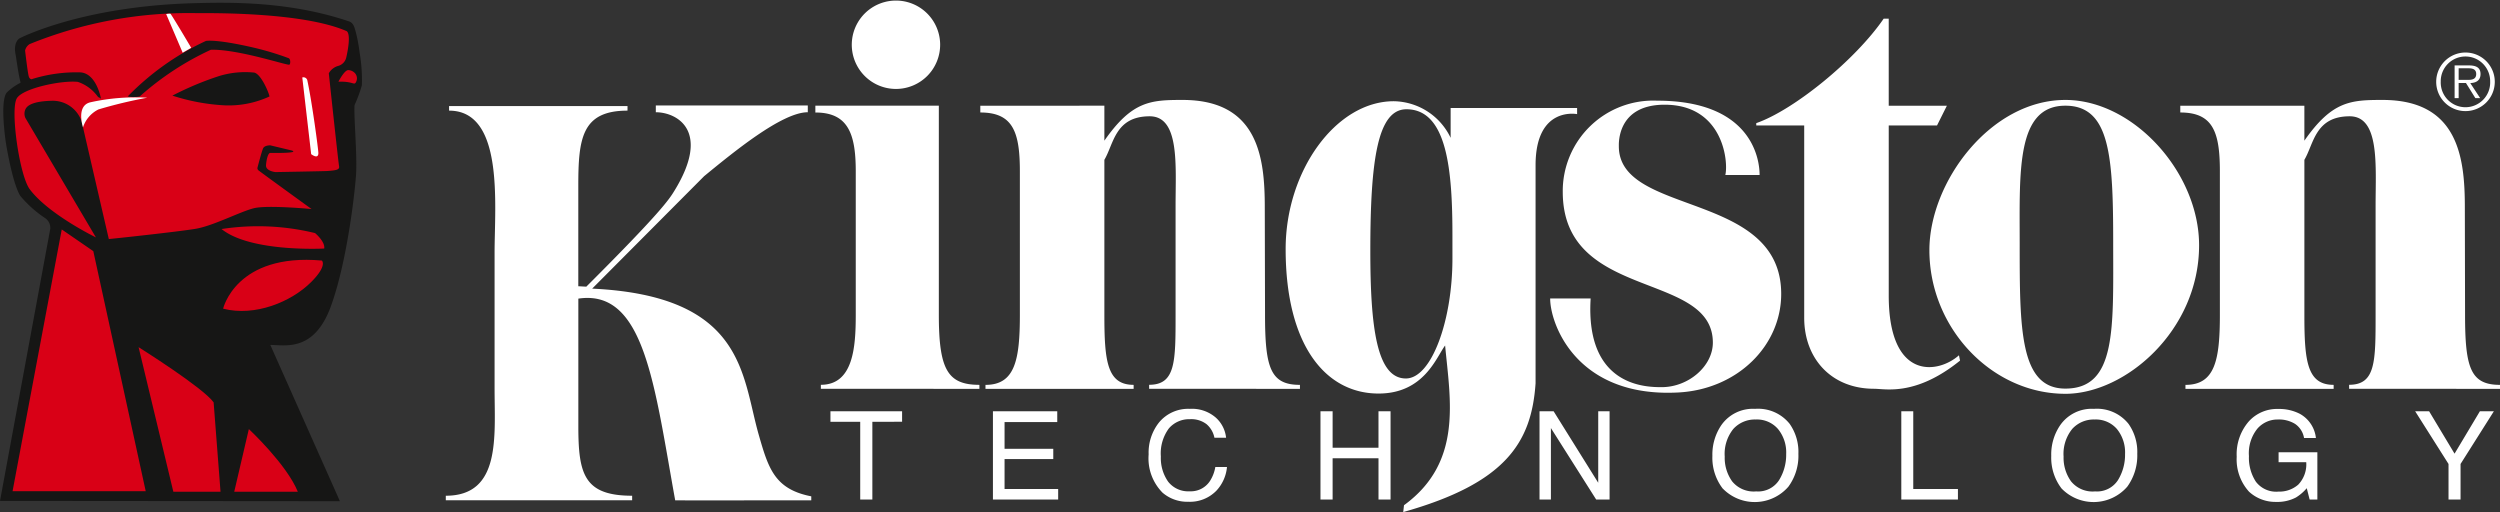 <svg xmlns="http://www.w3.org/2000/svg" width="275.163" height="56.362" viewBox="0 0 275.163 56.362"><rect x="0" y="0" width="275.163" height="56.362" fill="#333333" stroke="none"/><g transform="translate(-12278.834 2253.181)"><path d="M105.464,55.608c6.48-4.722,5.089-11.556,4.526-17.58-.95,1.246-2.3,5.288-7.328,5.288-5.825,0-10.224-5.31-10.224-15.906,0-8.613,5.537-16.268,11.906-16.268a7.05,7.05,0,0,1,6.254,4.03V11.887h13.92v.674s-4.572-.922-4.572,5.622V42.189c-.445,6.516-3.285,10.993-14.566,14.172ZM101.758,27.6c0,8.425.7,14.057,3.911,14.057,2.829,0,5.126-6.385,5.126-13.178V25.942c0-7.045-.532-13.915-5.063-13.915C102.569,12.027,101.758,17.566,101.758,27.6ZM177.849,53.78a5.579,5.579,0,0,1-1.145-3.606,5.7,5.7,0,0,1,.984-3.374A4.225,4.225,0,0,1,181.4,45a4.44,4.44,0,0,1,3.807,1.649,5.348,5.348,0,0,1,.965,3.3,5.828,5.828,0,0,1-1.1,3.617,4.909,4.909,0,0,1-7.226.207Zm1.169-6.575a4.364,4.364,0,0,0-.956,3.054,4.438,4.438,0,0,0,.823,2.722,3.053,3.053,0,0,0,2.646,1.105,2.744,2.744,0,0,0,2.516-1.243,5.307,5.307,0,0,0,.78-2.87,4.064,4.064,0,0,0-.895-2.754,3.07,3.07,0,0,0-2.45-1.046A3.194,3.194,0,0,0,179.018,47.205ZM140.55,53.78a5.568,5.568,0,0,1-1.143-3.606,5.768,5.768,0,0,1,.98-3.374A4.234,4.234,0,0,1,144.1,45a4.449,4.449,0,0,1,3.812,1.649,5.382,5.382,0,0,1,.962,3.3,5.763,5.763,0,0,1-1.1,3.617,4.906,4.906,0,0,1-7.223.207Zm1.167-6.575a4.381,4.381,0,0,0-.952,3.054,4.453,4.453,0,0,0,.817,2.722,3.055,3.055,0,0,0,2.651,1.105,2.744,2.744,0,0,0,2.516-1.243,5.307,5.307,0,0,0,.78-2.87,4.067,4.067,0,0,0-.9-2.754,3.059,3.059,0,0,0-2.45-1.046A3.2,3.2,0,0,0,141.718,47.205Zm56.757,6.914a5.289,5.289,0,0,1-1.358-3.849,5.521,5.521,0,0,1,1.324-3.879,4.186,4.186,0,0,1,3.254-1.378,4.959,4.959,0,0,1,2.364.531,3.46,3.46,0,0,1,1.777,2.665h-1.307a2.341,2.341,0,0,0-.984-1.55,3.377,3.377,0,0,0-1.883-.486,2.937,2.937,0,0,0-2.272,1.011,4.3,4.3,0,0,0-.926,3.017,4.819,4.819,0,0,0,.765,2.82,2.8,2.8,0,0,0,2.478,1.088,3.173,3.173,0,0,0,2.18-.763,3.22,3.22,0,0,0,.883-2.474h-3.043V49.782h4.268v5.2h-.851l-.316-1.249a5.026,5.026,0,0,1-1.182,1.019,4.424,4.424,0,0,1-2.2.49A4.274,4.274,0,0,1,198.474,54.119Zm-119.6.092a5.361,5.361,0,0,1-1.516-4.19A5.336,5.336,0,0,1,78.5,46.5,4.153,4.153,0,0,1,81.891,45a3.991,3.991,0,0,1,2.865.969,3.461,3.461,0,0,1,1.127,2.212H84.6a2.657,2.657,0,0,0-.868-1.494,2.766,2.766,0,0,0-1.825-.548,2.945,2.945,0,0,0-2.32,1.011,4.63,4.63,0,0,0-.884,3.094,4.514,4.514,0,0,0,.8,2.768,2.8,2.8,0,0,0,2.381,1.063,2.51,2.51,0,0,0,2.214-1.12,4.137,4.137,0,0,0,.6-1.551h1.283a4.409,4.409,0,0,1-1.135,2.572,4.053,4.053,0,0,1-3.123,1.25A4.161,4.161,0,0,1,78.87,54.211Zm-53.625.858c-2.3-12.708-3.381-23.29-10.661-22.2V46.9c0,5.252.606,7.663,5.922,7.663v.5H0v-.5c6.091,0,5.369-6.521,5.369-11.772V27.817c0-5.25,1.082-15.64-5.009-15.64v-.5H20v.5c-5.054,0-5.417,3.079-5.417,8.327v11l.88.048c8.208-8.184,9.134-9.63,9.69-10.542,4.109-6.675.228-8.656-2.038-8.656v-.743H39.843v.743c-2.858,0-8.239,4.444-11.408,7.036L16.111,31.767c16.817.8,16.456,9.564,18.337,16.1,1.059,3.686,1.742,5.975,5.778,6.762v.438s-6.658.007-11.1.007C26.909,55.075,25.245,55.073,25.245,55.068ZM160.2,54.98V45.267h1.316v8.555h4.917V54.98Zm-33.584,0-4.982-7.865V54.98h-1.253V45.267h1.552l4.909,7.868V45.267h1.249V54.98Zm-23.958,0V50.437H97.608V54.98H96.271V45.267h1.337v4.014h5.048V45.267h1.329V54.98Zm-42.438,0V45.267H67.3v1.186H61.5V49.4h5.362v1.13H61.5v3.291h5.9V54.98Zm160.21,0V51.066l-3.671-5.8h1.535l2.8,4.666,2.788-4.666h1.54l-3.668,5.8v3.913Zm-174.817,0V46.422H42.336V45.267h7.885v1.155H46.949v8.557ZM163.292,27.534C163.292,20.045,170,11,178.257,11c7.528,0,14.719,8.024,14.719,15.992,0,9.383-8.1,16.352-14.719,16.352C170.182,43.34,163.292,36.132,163.292,27.534Zm9.938-.847c0,9.463-.022,16.084,5.026,16.084,5.655,0,5.265-6.62,5.265-16.084s-.336-15.054-5.265-15.054C172.843,11.633,173.23,18.841,173.23,26.687Zm-51.678,6.161h4.455c-.6,9.757,6.188,9.764,7.821,9.764,2.958,0,5.63-2.319,5.63-4.9,0-7.934-16.52-4.545-16.52-16.592a9.959,9.959,0,0,1,10.391-10.039c10.1,0,11.275,6.065,11.275,8.177h-3.772c.358-1.511-.263-7.733-6.683-7.733-5.247,0-5.038,4.288-5.038,4.578,0,7.691,17.87,4.9,17.87,16.244,0,5.717-4.817,10.489-11.292,10.849-.4.022-.795.032-1.176.033C124.291,43.231,121.552,35.608,121.552,32.848Zm35.661,9.942c-4.73,0-7.7-3.335-7.7-7.81V13.808h-5.277v-.256c4.122-1.427,10.893-6.929,14.026-11.5h.554v9.585h6.4l-1.085,2.174h-5.314V32.526c0,9.41,5.444,8.625,7.73,6.577l.118.589c-3.421,2.761-6.079,3.174-7.791,3.174C158.143,42.866,157.584,42.791,157.213,42.791Zm52.276,0v-.438c2.914,0,2.914-2.536,2.914-7.7V22.6c0-4.342.475-9.8-2.848-9.8-3.811,0-3.95,3.041-4.99,4.792V34.658c0,5.1.3,7.7,3.22,7.7V42.8h-16.31v-.438c3.245,0,3.789-2.717,3.789-7.7V18.841c0-4.36-.789-6.46-4.358-6.46v-.747h13.658v3.85C207.617,11.1,209.682,11,213.177,11c8.345,0,9.049,6.387,9.049,11.8l.024,11.861c0,5.827.606,7.7,3.847,7.7V42.8Zm-132.076,0v-.438c2.91,0,2.91-2.536,2.91-7.7V22.6c0-4.342.474-9.8-2.846-9.8-3.814,0-3.953,3.041-4.991,4.792V34.658c0,5.1.3,7.7,3.22,7.7V42.8H59.4v-.438c3.236,0,3.785-2.717,3.785-7.7V18.841c0-4.36-.787-6.46-4.354-6.46v-.747H72.486v3.85C75.538,11.1,77.6,11,81.1,11c8.342,0,9.041,6.387,9.041,11.8l.028,11.861c0,5.827.6,7.7,3.843,7.7V42.8Zm-36.131,0v-.437c3.566,0,3.84-4.135,3.84-7.7V18.841c0-4.178-.883-6.458-4.446-6.458v-.75H54.266V34.658c0,6.011.968,7.7,4.465,7.7V42.8Zm177.792-33.8a3.224,3.224,0,1,1,3.23,3.239A3.221,3.221,0,0,1,219.074,8.994Zm.5,0a2.721,2.721,0,1,0,5.439,0,2.72,2.72,0,1,0-5.439,0Zm3.808,1.807-1.031-1.659h-.806V10.8H221.1V7.2h1.579c.952,0,1.273.361,1.273.95,0,.707-.489.973-1.13.993l1.092,1.659ZM221.545,8.79h.676c.511,0,1.256.09,1.256-.643,0-.566-.46-.633-.9-.633h-1.031ZM44.685,4.856a4.863,4.863,0,0,1,9.725,0,4.863,4.863,0,1,1-9.725,0Z" transform="translate(12327.901 -2253.181)" fill="#fff"/><g transform="translate(1639)"><path d="M2.193,8.683c-.19-.777-.448-2.64-.448-2.64-.358-1.516.4-1.929.4-1.929S8.961.549,21.527.238C25.308.14,31.874.023,38.442,2.256c.438.178.545.526.72,1.177a17.241,17.241,0,0,1,.42,2.259,18.043,18.043,0,0,1,.249,3.582,15.77,15.77,0,0,1-.808,2.185c-.105,1.147.321,5.623.155,7.809s-1.011,9.525-2.762,14.34c-1.854,5.074-5.046,4.249-6.665,4.249l7.66,17.2L0,55.024,5.534,25.063a1.3,1.3,0,0,0-.587-1.178,12.552,12.552,0,0,1-2.685-2.4s-.756-.855-1.6-5.771c0,0-.72-4.621.076-5.629A5.989,5.989,0,0,1,2.262,9Z" transform="translate(10639.835 -2253.073)" fill="#161615"/><path d="M31.546,16.051l-2.371-.568s-.612-.009-.774.314-.632,2.16-.632,2.16a.3.3,0,0,0,.09.26c.124.124,5.867,4.28,5.867,4.28s-4.836-.461-6.336-.094-4.484,1.943-6.429,2.269S11.854,25.763,11.41,25.8L8.57,13.51a3.357,3.357,0,0,0-3.5-2.928c-2.355.068-2.716.681-2.843.945a1.166,1.166,0,0,0,0,.945L9.988,25.617s-5.211-2.533-7.282-5.3C1.576,18.807.532,11.526,1.291,10.3,1.964,9.2,6.205,8.307,8,8.5A4.456,4.456,0,0,1,10.179,10.1c.161.194.254.087.375.288,0,0-.468-2.812-2.267-2.934a16.365,16.365,0,0,0-5.39.757S2.687,8.2,2.6,7.9c-.124-.4-.406-2.854-.406-2.854a1.127,1.127,0,0,1,.514-.711A46.529,46.529,0,0,1,21.052.933C22.354.939,32.7.775,37.6,2.92c.435.344.155,2-.063,2.927a1.246,1.246,0,0,1-.85.887,1.708,1.708,0,0,0-1.064.821s1.047,9.81,1.13,10.211-.286.474-1.3.544c-.444.026-5.7.119-5.7.119s-1.082-.105-1.041-.756c.033-.474.187-1.353.475-1.353H30.2s2.126,0,1.349-.268" transform="translate(10640.401 -2252.669)" fill="#d90016"/><path d="M15.742,16.39a26.468,26.468,0,0,1,10.3.444s1.129.932,1.008,1.7c0,0-8.106.441-11.305-2.149" transform="translate(10648.469 -2244.36)" fill="#d90016"/><path d="M15.858,23.847s1.414-6.144,10.87-5.3c0,0,.653.533-1.177,2.366-2.177,2.177-6.169,3.832-9.693,2.931" transform="translate(10648.532 -2243.051)" fill="#d90016"/><path d="M17.687,2.918s1.041-.235,5.2.725a31.656,31.656,0,0,1,3.893,1.169c.245.084.221.678.082.722-.285.082-5.6-1.708-8.625-1.648A31.58,31.58,0,0,0,10.4,9.03a3.38,3.38,0,0,1-1.325,0,29.169,29.169,0,0,1,8.611-6.112" transform="translate(10644.813 -2251.594)" fill="#161615"/><path d="M12.254,7.724A34.052,34.052,0,0,1,17.359,5.58a9.765,9.765,0,0,1,3.913-.39c.771.2,1.624,2.267,1.666,2.628a10.7,10.7,0,0,1-4.983.974,22.368,22.368,0,0,1-5.7-1.067" transform="translate(10646.556 -2250.38)" fill="#161615"/><path d="M25.169,4.985a1.039,1.039,0,0,1,.732.367.856.856,0,0,1,.019,1.056c-.194.194-.378-.2-1.866-.149,0,0,.68-1.339,1.115-1.274" transform="translate(10653.028 -2250.448)" fill="#d90016"/><path d="M6.306,16.31,9.781,18.7l5.768,26.417H.893Z" transform="translate(10640.324 -2244.235)" fill="#d90016"/><path d="M9.85,24.677s7.125,4.467,8.26,6.076l.759,9.833H13.676Z" transform="translate(10645.237 -2239.646)" fill="#d90016"/><path d="M18.258,30.5s4.161,3.871,5.39,6.9h-7Z" transform="translate(10648.966 -2236.455)" fill="#d90016"/><path d="M21.486,5.513a.434.434,0,0,1,.562.352c.514,2.382,1.208,7.575,1.208,7.968,0,.746-.793.118-.793.118Z" transform="translate(10651.619 -2250.166)" fill="#fff"/><path d="M11.811,1.015a1.737,1.737,0,0,1,.46-.04c.082,0,2.292,3.75,2.292,3.75-.054.042-.807.461-.934.545Z" transform="translate(10646.313 -2252.646)" fill="#fff"/><path d="M5.971,10.225s-.807-2.4.825-2.767a22.824,22.824,0,0,1,6.245-.5A50.244,50.244,0,0,0,7.668,8.248a3.349,3.349,0,0,0-1.7,1.977" transform="translate(10643 -2249.383)" fill="#fff"/></g></g></svg>